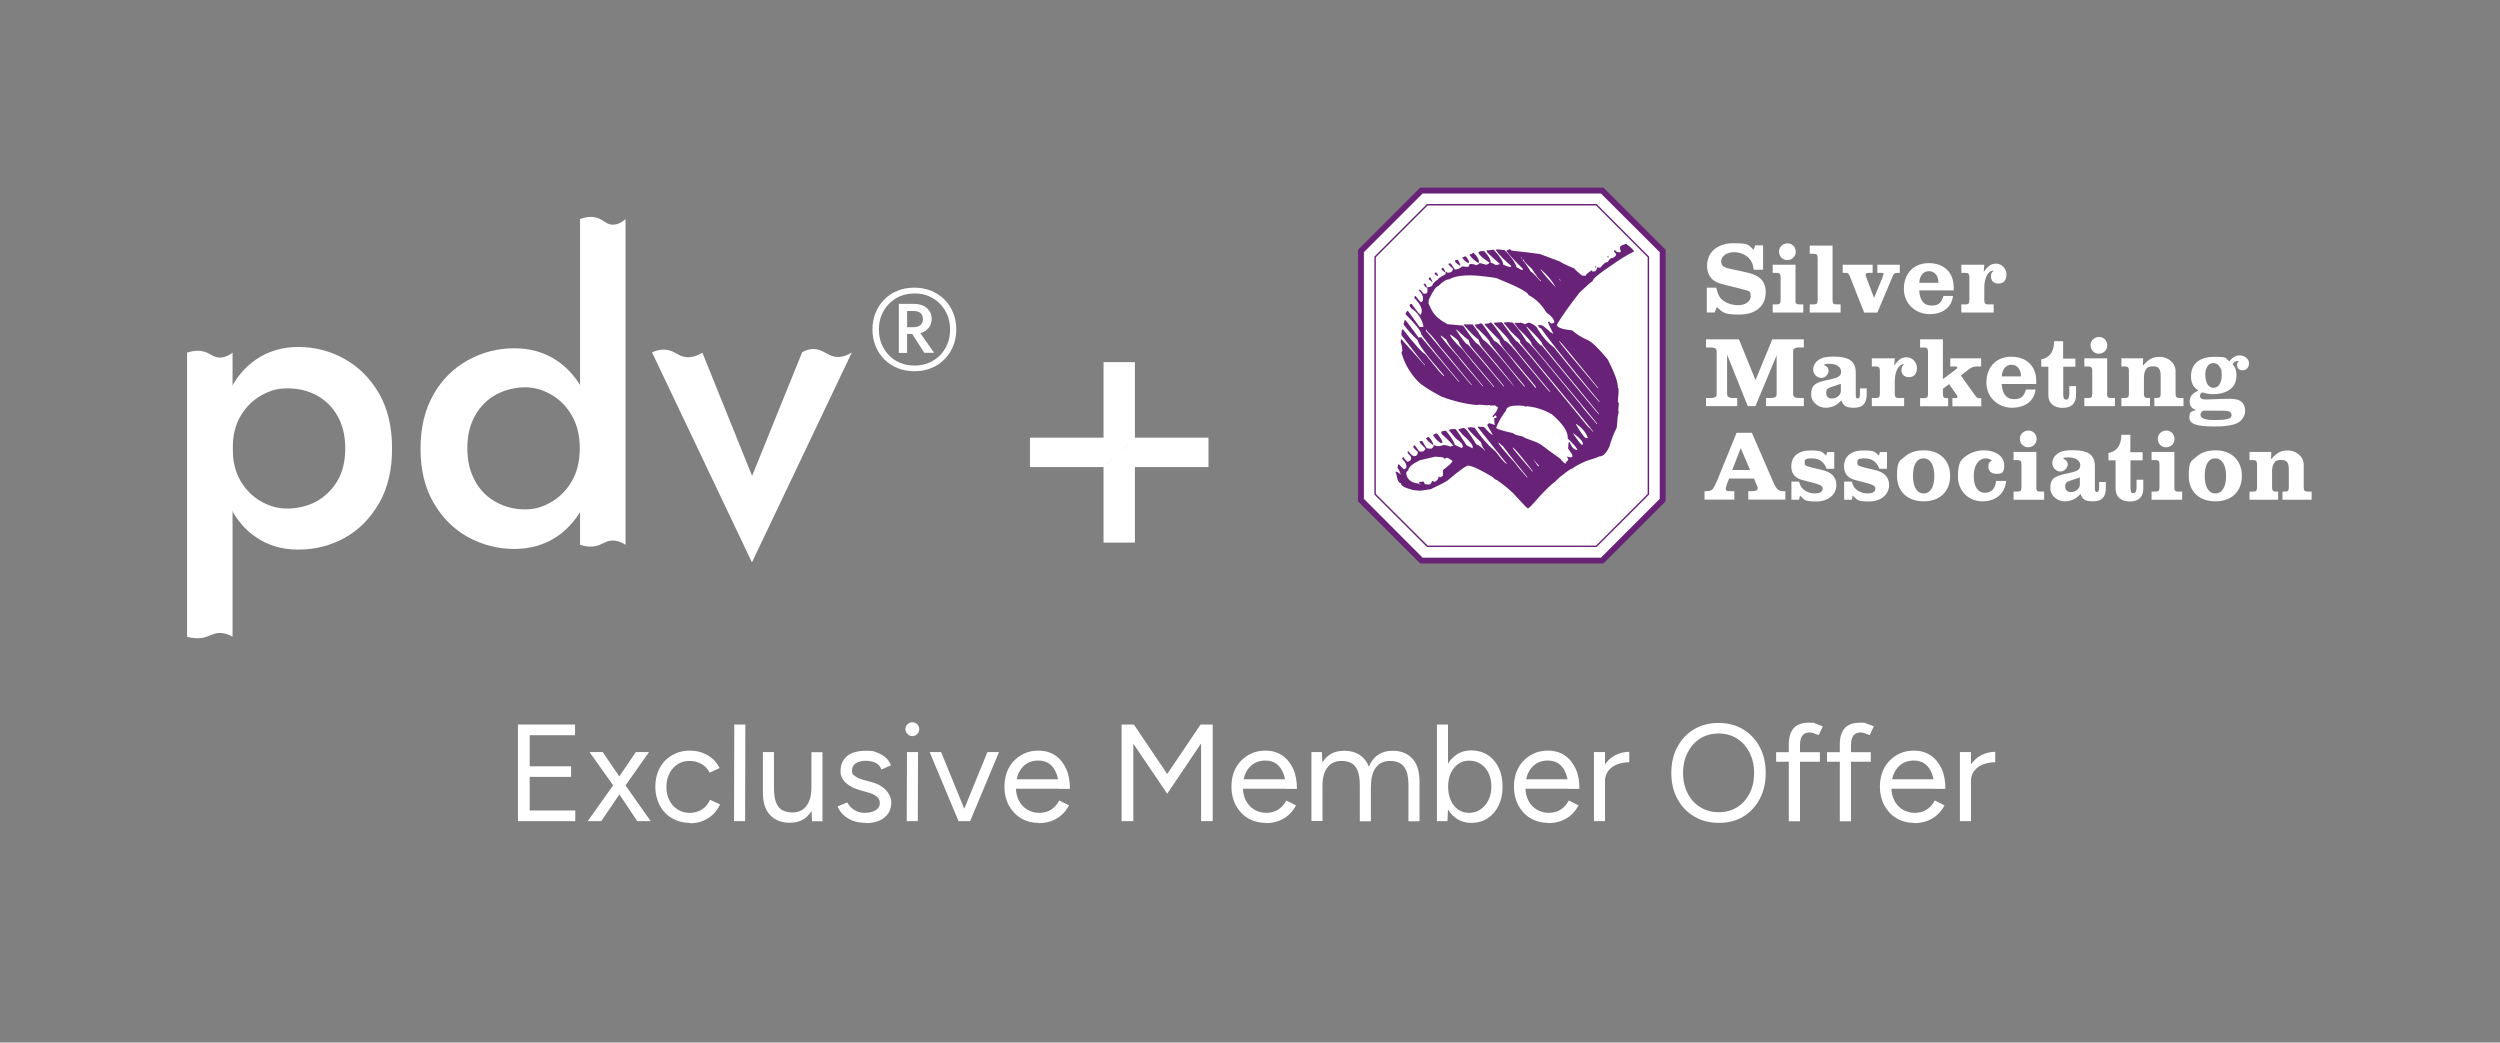 <?xml version="1.0" encoding="UTF-8"?>
<svg id="pdv_and_angel_collab" xmlns="http://www.w3.org/2000/svg" version="1.1" viewBox="0 0 1896.4 790.8">
  <rect x="0" y="0" width="1896.4" height="790.8" fill="#808080" stroke="none"/>
  <!-- Generator: Adobe Illustrator 29.4.0, SVG Export Plug-In . SVG Version: 2.1.0 Build 60)  -->
  <defs>
    <style>
      .st0, .st1 {
        fill: #fff;
      }

      .st2 {
        fill: #682378;
      }

      .st1 {
        stroke: #682378;
        stroke-miterlimit: 10;
        stroke-width: 1.1px;
      }
    </style>
  </defs>
  <path class="st0" d="M141.9,483v-215.5c5.9-2,10.2-1.6,13.1-.7,4.8,1.4,6.5,4,10.9,4.4,4.3.4,8-1.8,10.5-3.7,0,4.6,0,9.3,0,13.9,0,67.2,0,134.4,0,201.6-2.7-1.6-6.5-3.1-10.9-2.8-4.6.4-6.6,2.6-11.7,3.6-2.8.5-6.8.7-11.9-.8Z"/>
  <path class="st0" d="M287.6,381.6c-6.6,11.5-15.2,20.3-26,26.3-10.8,6-22.5,9-35.2,9s-23-3.1-32.2-9.4c-9.2-6.2-16.3-15.1-21.4-26.6-5.1-11.5-7.6-25.1-7.6-40.7s2.5-29.5,7.6-40.9c5.1-11.4,12.2-20.3,21.4-26.6,9.2-6.3,19.9-9.5,32.2-9.5s24.4,3.1,35.2,9.2c10.8,6.1,19.4,14.8,26,26.2,6.5,11.3,9.8,25.2,9.8,41.7s-3.3,29.9-9.8,41.4ZM255.9,315.3c-4-6.9-9.3-12-15.9-15.5-6.6-3.5-13.8-5.2-21.9-5.2s-13.3,1.7-19.7,5.2c-6.3,3.5-11.6,8.6-15.7,15.4-4.1,6.8-6.2,15.1-6.2,25s2.1,18.3,6.2,25c4.1,6.8,9.4,11.9,15.7,15.4,6.3,3.5,12.9,5.2,19.7,5.2s15.3-1.8,21.9-5.4c6.5-3.6,11.8-8.8,15.9-15.5,4-6.8,6-15,6-24.7s-2-18-6-24.9Z"/>
  <path class="st0" d="M440,413.3v-247.1c5.9-2.3,10.2-1.8,13.1-.9,4.8,1.6,6.5,4.6,10.9,5.1,4.3.4,8-2,10.5-4.2,0,5.3,0,10.7,0,16,0,77,0,154.1,0,231.1-2.7-1.8-6.5-3.6-10.9-3.2-4.6.4-6.6,3-11.7,4.1-2.8.6-6.8.8-11.9-1Z"/>
  <path class="st0" d="M328.8,299.2c6.5-11.3,15.3-20,26.2-26,10.9-6,22.6-9,35-9s23,3.1,32.2,9.2c9.2,6.1,16.5,14.8,21.9,26.2,5.4,11.3,8.1,24.9,8.1,40.7s-2.7,29.2-8.1,40.6c-5.4,11.4-12.7,20.2-21.9,26.3-9.2,6.1-19.9,9.2-32.2,9.2s-24.1-3-35-9c-10.9-6-19.6-14.7-26.2-26.2-6.6-11.4-9.8-25-9.8-40.9s3.3-29.7,9.8-41ZM360.5,365.2c4,7,9.4,12.3,16,15.8,6.7,3.6,13.9,5.4,21.7,5.4s13.3-1.8,19.7-5.4c6.3-3.6,11.6-8.8,15.7-15.7,4.1-6.9,6.2-15.3,6.2-25.2s-2.1-18.3-6.2-25.2c-4.1-6.9-9.3-12.1-15.7-15.7-6.3-3.6-12.9-5.4-19.7-5.4s-15.1,1.8-21.7,5.4c-6.7,3.6-12,8.9-16,15.8-4,7-6,15.3-6,25s2,18.1,6,25Z"/>
  <path class="st0" d="M532.8,267.5c12.6,31.2,25.1,62.3,37.7,93.5,12.7-31.3,25.3-62.5,38-93.8,1.8-1,4.9-2.5,8.7-2.4,7.4,0,10.6,5.6,17.8,6,2.4.1,6.3-.3,11.2-3.5-25.3,53.1-50.6,106.2-75.8,159.3l-75.8-159.3c2.7-1.2,6.6-2.6,11.2-1.9,6.1.8,8.2,4.5,13.9,5.4,3,.5,7.4.2,13.3-3.3Z"/>
  <path class="st0" d="M664.2,237.2c1.6-3.9,3.9-7.3,6.7-10.1,2.9-2.9,6.2-5.1,10.1-6.6,3.9-1.6,8.1-2.3,12.6-2.3s8.7.8,12.6,2.3c3.9,1.6,7.2,3.8,10.1,6.6,2.9,2.9,5.1,6.2,6.7,10.1,1.6,3.9,2.4,8.1,2.4,12.7s-.8,8.8-2.4,12.7c-1.6,3.9-3.9,7.3-6.7,10.1-2.9,2.9-6.2,5.1-10.1,6.6-3.9,1.6-8.1,2.3-12.6,2.3s-8.7-.8-12.6-2.3c-3.9-1.6-7.3-3.8-10.1-6.6-2.9-2.9-5.1-6.2-6.7-10.1-1.6-3.9-2.4-8.1-2.4-12.7s.8-8.8,2.4-12.7ZM668.7,260.9c1.4,3.3,3.3,6.2,5.7,8.7,2.4,2.5,5.3,4.4,8.6,5.7,3.3,1.4,6.8,2,10.7,2s7.4-.7,10.7-2c3.3-1.4,6.1-3.3,8.6-5.7,2.4-2.5,4.3-5.4,5.7-8.7,1.4-3.3,2-7,2-10.9s-.7-7.6-2-10.9c-1.4-3.3-3.3-6.2-5.7-8.7-2.4-2.5-5.3-4.4-8.6-5.8-3.3-1.4-6.8-2-10.7-2s-7.4.7-10.7,2c-3.3,1.4-6.1,3.3-8.6,5.8-2.4,2.5-4.4,5.4-5.7,8.7-1.4,3.3-2,7-2,10.9s.7,7.6,2,10.9ZM688.1,230.5v37.2h-6.3v-37.2h6.3ZM685.5,230.5h7.8c4,0,7.2,1,9.7,3.1,2.4,2.1,3.7,4.8,3.7,8.2s-1.2,6.3-3.7,8.4c-2.4,2.1-5.7,3.1-9.7,3.1h-7.8v-5.1h7.5c2.2,0,3.9-.5,5.2-1.6,1.3-1.1,1.9-2.6,1.9-4.6s-.7-3.5-1.9-4.6c-1.3-1-3-1.5-5.2-1.5h-7.5v-5.4ZM696.5,250.4l12.1,17.2h-7.5l-11-17.2h6.4Z"/>
  <polyline class="st0" points="860.8 332 916.7 332 916.7 354.3 837.1 354.3"/>
  <polyline class="st0" points="837.1 354.3 781.3 354.3 781.3 332 860.8 332"/>
  <polyline class="st0" points="860.9 332 860.9 411.6 837.1 411.6 837.1 354.3"/>
  <polyline class="st0" points="837.1 354.3 837.1 274.7 860.9 274.7 860.9 332"/>
  <g>
    <path class="st0" d="M392.9,622.9v-73.3h8.9v73.3h-8.9ZM400.7,557.7v-8.1h35.5v8.1h-35.5ZM400.7,589.3v-8h32.5v8h-32.5ZM400.7,622.9v-8.1h35.7v8.1h-35.7Z"/>
    <path class="st0" d="M445.8,622.9l21.4-30.1,15.1-22.3h10l-19.9,28.3-16.3,24.1h-10.2ZM483.4,622.9l-16.1-24.1-20.1-28.3h10l15.2,22.3,21.2,30.1h-10.1Z"/>
    <path class="st0" d="M523.5,624.2c-5.2,0-9.7-1.2-13.7-3.5-4-2.3-7.1-5.6-9.3-9.7-2.2-4.1-3.4-8.9-3.4-14.2s1.1-10.1,3.3-14.2c2.2-4.1,5.3-7.3,9.3-9.7,4-2.3,8.5-3.5,13.6-3.5s9.5,1.2,13.5,3.5,7,5.6,9.1,9.7l-7.6,3.5c-1.4-2.8-3.4-5-6.1-6.5-2.7-1.6-5.7-2.4-9.1-2.4s-6.4.8-9.1,2.5c-2.6,1.7-4.7,4-6.2,7-1.5,3-2.3,6.4-2.3,10.2s.7,7.2,2.3,10.2c1.5,3,3.6,5.3,6.3,7,2.7,1.7,5.7,2.5,9.2,2.5s6.5-.9,9.2-2.6c2.7-1.7,4.7-4.2,6.1-7.3l7.6,3.5c-2.1,4.5-5.1,8-9.1,10.5-4,2.5-8.5,3.8-13.6,3.8Z"/>
    <path class="st0" d="M556.8,622.9l.2-73.3h8.4l-.2,73.3h-8.4Z"/>
    <path class="st0" d="M587.1,597.4c0,5.2.6,9.1,1.8,11.8s2.8,4.6,5,5.6c2.1,1,4.5,1.5,7.2,1.5,4.5,0,8.1-1.6,10.6-4.9,2.5-3.3,3.8-7.9,3.8-13.7h4.1c0,5.5-.8,10.3-2.4,14.2-1.6,4-3.9,7-7,9.1-3,2.1-6.7,3.1-11.1,3.1-6.4,0-11.4-2-15-5.9-3.7-3.9-5.5-9.8-5.4-17.8l8.4-3.1ZM578.7,600.5v-30h8.4v26.8l-8.4,3.1ZM616,622.9l-.5-9.6v-42.7h8.4v52.4h-7.9Z"/>
    <path class="st0" d="M656.8,624.2c-3.8,0-7.2-.6-10.1-1.7-2.9-1.2-5.3-2.7-7.2-4.6-1.9-1.9-3.3-3.9-4.1-6.2l7.3-3c1.2,2.3,3,4.2,5.3,5.7,2.4,1.5,5,2.2,7.9,2.2s6-.6,8.2-1.9c2.2-1.3,3.3-3.1,3.3-5.4s-.8-3.9-2.5-5.2c-1.6-1.3-4-2.4-7.2-3.2l-5-1.4c-4.8-1.3-8.5-3.2-11.1-5.7-2.7-2.5-4-5.4-4-8.6,0-5,1.6-8.8,4.9-11.6,3.2-2.8,8.1-4.1,14.5-4.1s5.9.5,8.4,1.4c2.5.9,4.7,2.2,6.5,3.8,1.8,1.6,3.1,3.6,4,5.8l-7.3,3.2c-.9-2.4-2.4-4.1-4.5-5.1-2.1-1-4.6-1.5-7.6-1.5s-5.7.7-7.5,2c-1.8,1.3-2.7,3.2-2.7,5.7s.7,2.7,2.3,3.9c1.5,1.2,3.7,2.2,6.7,3l5.2,1.4c3.4.8,6.3,2.1,8.6,3.7,2.3,1.6,4,3.5,5.2,5.6,1.2,2.1,1.8,4.3,1.8,6.7s-.8,5.9-2.5,8.2c-1.7,2.3-3.9,4.1-6.8,5.3-2.9,1.2-6.1,1.8-9.8,1.8Z"/>
    <path class="st0" d="M692.1,558.4c-1.4,0-2.6-.5-3.7-1.6-1-1-1.6-2.3-1.6-3.7s.5-2.7,1.6-3.7c1-1,2.3-1.5,3.7-1.5s2.7.5,3.7,1.5c1,1,1.5,2.3,1.5,3.7s-.5,2.6-1.5,3.7c-1,1-2.3,1.6-3.7,1.6ZM687.8,622.9l.2-52.4h8.4l-.2,52.4h-8.4Z"/>
    <path class="st0" d="M727.1,622.9l-21.9-52.4h8.7l21.4,52.4h-8.2ZM727.6,622.9l21.4-52.4h8.8l-21.9,52.4h-8.3Z"/>
    <path class="st0" d="M788,624.2c-5.1,0-9.6-1.2-13.5-3.5s-6.9-5.6-9.2-9.7c-2.2-4.1-3.4-8.9-3.4-14.2s1.1-10.1,3.3-14.2c2.2-4.1,5.3-7.3,9.2-9.7,3.9-2.3,8.3-3.5,13.3-3.5s9.1,1.2,12.7,3.6,6.3,5.8,8.3,10.1c2,4.3,2.9,9.4,2.9,15.3h-8.4c0-4.5-.6-8.3-1.8-11.5-1.2-3.2-2.9-5.6-5.2-7.4-2.3-1.7-5.2-2.6-8.6-2.6s-6.4.8-9,2.5c-2.5,1.6-4.5,4-5.9,7-1.4,3-2.1,6.5-2.1,10.6s.8,7.4,2.3,10.3c1.5,2.9,3.6,5.2,6.3,6.8,2.7,1.6,5.7,2.5,9.1,2.5s6.8-.9,9.3-2.6c2.5-1.7,4.5-4,5.9-6.8l7.4,3.7c-1.4,2.7-3.2,5.1-5.4,7.1-2.2,2-4.8,3.6-7.7,4.7-2.9,1.1-6.3,1.7-10,1.7ZM767.7,598.3v-7.2h38.9v7.2h-38.9Z"/>
    <path class="st0" d="M850.8,622.9v-73.3h8.9v73.3h-8.9ZM885.4,602.1l-33.1-48.9,3.6-1.9,4.2-1.7,29.6,43.9-4.3,8.6ZM885.4,602.1l-4.3-8.6,29.6-43.9,4.2,1.7,3.5,1.8-33,49ZM911.1,622.9v-73.3h8.8v73.3h-8.8Z"/>
    <path class="st0" d="M960.2,624.2c-5.1,0-9.6-1.2-13.5-3.5s-6.9-5.6-9.2-9.7c-2.2-4.1-3.4-8.9-3.4-14.2s1.1-10.1,3.3-14.2c2.2-4.1,5.3-7.3,9.2-9.7,3.9-2.3,8.3-3.5,13.3-3.5s9.1,1.2,12.7,3.6,6.3,5.8,8.3,10.1c2,4.3,2.9,9.4,2.9,15.3h-8.4c0-4.5-.6-8.3-1.8-11.5-1.2-3.2-2.9-5.6-5.2-7.4-2.3-1.7-5.2-2.6-8.6-2.6s-6.4.8-9,2.5c-2.5,1.6-4.5,4-5.9,7-1.4,3-2.1,6.5-2.1,10.6s.8,7.4,2.3,10.3c1.5,2.9,3.6,5.2,6.3,6.8,2.7,1.6,5.7,2.5,9.1,2.5s6.8-.9,9.3-2.6c2.5-1.7,4.5-4,5.9-6.8l7.4,3.7c-1.4,2.7-3.2,5.1-5.4,7.1-2.2,2-4.8,3.6-7.7,4.7-2.9,1.1-6.3,1.7-10,1.7ZM939.9,598.3v-7.2h38.9v7.2h-38.9Z"/>
    <path class="st0" d="M994.8,622.9v-52.4h7.9l.5,9.6v42.7h-8.4ZM1031.5,596.1c0-5.2-.6-9.1-1.8-11.8-1.2-2.7-2.8-4.6-4.9-5.6-2.1-1-4.5-1.5-7.1-1.5-4.6,0-8.2,1.6-10.7,4.9-2.6,3.2-3.8,7.8-3.8,13.8h-4.1c0-5.5.8-10.3,2.4-14.2,1.6-4,3.9-7,7-9.1,3-2.1,6.7-3.1,11.1-3.1,6.4,0,11.4,2,15,5.9,3.7,3.9,5.5,9.8,5.4,17.8l-8.4,3.1ZM1031.5,622.9v-26.8l8.4-3.1v30h-8.4ZM1068.4,596.1c0-5.2-.6-9.1-1.8-11.8-1.2-2.7-2.9-4.6-5-5.6-2.1-1-4.5-1.5-7.1-1.5-4.6,0-8.2,1.6-10.7,4.9-2.5,3.2-3.8,7.8-3.8,13.8h-4.1c0-5.5.8-10.3,2.4-14.2s3.9-7,7-9.1c3.1-2.1,6.8-3.1,11.1-3.1,6.3,0,11.3,2,14.9,5.9,3.7,3.9,5.5,9.8,5.5,17.8l-8.4,3.1ZM1068.4,622.9v-26.8l8.4-3.1v30h-8.4Z"/>
    <path class="st0" d="M1090,622.9v-73.3h8.4v63.6l-.4,9.7h-8ZM1116.1,624.2c-4.4,0-8.3-1.2-11.6-3.5-3.3-2.3-5.9-5.5-7.7-9.7-1.8-4.2-2.7-8.9-2.7-14.3s.9-10.2,2.7-14.4c1.8-4.1,4.4-7.3,7.7-9.6,3.3-2.3,7.2-3.5,11.6-3.5s8.8,1.2,12.4,3.5c3.6,2.3,6.3,5.5,8.3,9.6,2,4.1,3,8.9,3,14.4s-1,10.1-3,14.3c-2,4.2-4.8,7.4-8.3,9.7-3.6,2.3-7.7,3.5-12.4,3.5ZM1114.2,616.6c3.3,0,6.2-.8,8.7-2.5,2.5-1.7,4.6-4,6.1-7,1.5-3,2.3-6.4,2.3-10.3s-.7-7.3-2.1-10.3c-1.4-3-3.4-5.3-6-7-2.6-1.7-5.5-2.5-8.8-2.5s-5.8.8-8.2,2.5c-2.4,1.7-4.3,4-5.7,7-1.4,3-2,6.4-2,10.3s.7,7.3,2,10.3c1.4,3,3.2,5.3,5.6,7,2.4,1.7,5.1,2.5,8.2,2.5Z"/>
    <path class="st0" d="M1174.5,624.2c-5.1,0-9.6-1.2-13.5-3.5s-6.9-5.6-9.2-9.7c-2.2-4.1-3.4-8.9-3.4-14.2s1.1-10.1,3.3-14.2c2.2-4.1,5.3-7.3,9.2-9.7,3.9-2.3,8.3-3.5,13.3-3.5s9.1,1.2,12.7,3.6,6.3,5.8,8.3,10.1c2,4.3,2.9,9.4,2.9,15.3h-8.4c0-4.5-.6-8.3-1.8-11.5-1.2-3.2-2.9-5.6-5.2-7.4-2.3-1.7-5.2-2.6-8.6-2.6s-6.4.8-9,2.5c-2.5,1.6-4.5,4-5.9,7-1.4,3-2.1,6.5-2.1,10.6s.8,7.4,2.3,10.3c1.5,2.9,3.6,5.2,6.3,6.8,2.7,1.6,5.7,2.5,9.1,2.5s6.8-.9,9.3-2.6c2.5-1.7,4.5-4,5.9-6.8l7.4,3.7c-1.4,2.7-3.2,5.1-5.4,7.1-2.2,2-4.8,3.6-7.7,4.7-2.9,1.1-6.3,1.7-10,1.7ZM1154.2,598.3v-7.2h38.9v7.2h-38.9Z"/>
    <path class="st0" d="M1209.1,622.9v-52.4h8.4v52.4h-8.4ZM1213.7,594.6c0-5.7,1.1-10.2,3.2-13.8,2.2-3.5,4.9-6.1,8.3-7.9,3.4-1.7,7-2.6,10.7-2.6v7.9c-3.1,0-6,.5-8.9,1.5-2.8,1-5.2,2.7-7,5-1.8,2.3-2.7,5.4-2.7,9.4l-3.8.4Z"/>
    <path class="st0" d="M1304,624.2c-7.1,0-13.3-1.6-18.8-4.8-5.4-3.2-9.7-7.7-12.8-13.4-3.1-5.7-4.6-12.3-4.6-19.7s1.5-14.1,4.6-19.7c3-5.7,7.2-10.1,12.6-13.4,5.4-3.2,11.6-4.8,18.6-4.8s13.3,1.6,18.7,4.9c5.4,3.2,9.6,7.7,12.6,13.4,3,5.7,4.5,12.2,4.5,19.6s-1.5,14-4.5,19.7c-3,5.7-7.2,10.2-12.5,13.4-5.3,3.2-11.5,4.8-18.5,4.8ZM1304,616.1c5.2,0,9.8-1.3,13.8-3.8,4-2.5,7.1-6.1,9.4-10.5,2.3-4.5,3.4-9.6,3.4-15.5s-1.2-10.9-3.5-15.5c-2.3-4.5-5.5-8-9.5-10.6-4-2.5-8.7-3.8-14-3.8s-9.9,1.3-13.9,3.8c-4.1,2.6-7.2,6.1-9.5,10.6-2.3,4.5-3.5,9.7-3.5,15.5s1.2,11,3.5,15.5c2.3,4.5,5.5,8,9.6,10.5,4.1,2.6,8.8,3.8,14.1,3.8Z"/>
    <path class="st0" d="M1347.3,577.8v-7.2h33.2v7.2h-33.2ZM1356.9,622.9v-58.3c0-5.4,1.3-9.5,3.8-12.3,2.5-2.8,6.4-4.1,11.7-4.1s3,.2,4.7.7c1.7.5,3.6,1.2,5.6,2.1l-3.1,6.6c-1.6-.6-3-1.1-4.1-1.5-1.1-.3-2.1-.5-2.8-.5-2.4,0-4.3.8-5.5,2.4-1.2,1.6-1.8,4-1.8,7.3v57.7h-8.4Z"/>
    <path class="st0" d="M1385.9,577.8v-7.2h33.2v7.2h-33.2ZM1395.6,622.9v-58.3c0-5.4,1.3-9.5,3.8-12.3,2.5-2.8,6.4-4.1,11.7-4.1s3,.2,4.7.7c1.7.5,3.6,1.2,5.6,2.1l-3.1,6.6c-1.6-.6-3-1.1-4.1-1.5-1.1-.3-2.1-.5-2.8-.5-2.4,0-4.3.8-5.5,2.4-1.2,1.6-1.8,4-1.8,7.3v57.7h-8.4Z"/>
    <path class="st0" d="M1452.1,624.2c-5.1,0-9.6-1.2-13.5-3.5s-6.9-5.6-9.2-9.7c-2.2-4.1-3.4-8.9-3.4-14.2s1.1-10.1,3.3-14.2c2.2-4.1,5.3-7.3,9.2-9.7,3.9-2.3,8.3-3.5,13.3-3.5s9.1,1.2,12.7,3.6,6.3,5.8,8.3,10.1c2,4.3,2.9,9.4,2.9,15.3h-8.4c0-4.5-.6-8.3-1.8-11.5-1.2-3.2-2.9-5.6-5.2-7.4-2.3-1.7-5.2-2.6-8.6-2.6s-6.4.8-9,2.5c-2.5,1.6-4.5,4-5.9,7-1.4,3-2.1,6.5-2.1,10.6s.8,7.4,2.3,10.3c1.5,2.9,3.6,5.2,6.3,6.8,2.7,1.6,5.7,2.5,9.1,2.5s6.8-.9,9.3-2.6c2.5-1.7,4.5-4,5.9-6.8l7.4,3.7c-1.4,2.7-3.2,5.1-5.4,7.1-2.2,2-4.8,3.6-7.7,4.7-2.9,1.1-6.3,1.7-10,1.7ZM1431.8,598.3v-7.2h38.9v7.2h-38.9Z"/>
    <path class="st0" d="M1486.7,622.9v-52.4h8.4v52.4h-8.4ZM1491.3,594.6c0-5.7,1.1-10.2,3.2-13.8,2.2-3.5,4.9-6.1,8.3-7.9,3.4-1.7,7-2.6,10.7-2.6v7.9c-3.1,0-6,.5-8.9,1.5-2.8,1-5.2,2.7-7,5-1.8,2.3-2.7,5.4-2.7,9.4l-3.8.4Z"/>
  </g>
  <g>
    <g>
      <polygon class="st2" points="1077.3 427.4 1030.1 380.3 1030.1 189.5 1077.3 142.3 1216.3 142.3 1263.5 189.5 1263.5 380.3 1216.3 427.4 1077.3 427.4"/>
      <polygon class="st0" points="1079.1 423 1034.6 378.4 1034.6 191.3 1079.1 146.8 1214.4 146.8 1259 191.3 1259 378.4 1214.4 423 1079.1 423"/>
      <polygon class="st1" points="1043.1 194.9 1043.1 374.9 1082.7 414.4 1210.9 414.4 1250.4 374.9 1250.4 194.9 1210.9 155.3 1082.7 155.3 1043.1 194.9"/>
      <path class="st0" d="M1235.4,188.1c1.7,1,3.5,2.6,5.3,4.8v.5c-5.7,2.9-11.1,6.2-16.3,10-9.9,6.5-14.9,10.6-15,12.5-.5,0-3.8,2.8-9.9,8.6-8.3,10.7-14,18.8-17.1,24.2v.5c.4,2,4.3,3.3,11.5,4,3.2,2.9,7.1,5.4,11.7,7.3,3.3,1.4,8.4,6.4,15.3,14.8,5.4,10.6,7.9,17.7,7.6,21.3.6,0,.8,2,.4,5.8l-.4,4.7.8,1.5-.4,4.3c0,1,0,1.8.3,2.4l-.7,2.8-.8,9c-1.9,3.4-3.8,8.2-5.6,14.3-2.4,5.2-5,7.7-7.9,7.4,0,.4-3.2,1.5-9.4,3.4-5.5,2.4-9,4.3-10.6,5.7-.9,0-3.8,1.9-8.7,5.9-.3,0-1.9,1.4-4.7,4.3-2,1.3-5.9,4.9-11.5,10.9-5.3,6.2-8.3,9.3-9,9.2-.5,0-4.3-3.9-11.3-11.6-3-2.9-7-6.2-12-9.7-1.6-.6-2.7-1.4-3.1-2.2-9.2-5.6-15.5-8.6-18.8-8.9-1.5-.1-6.8,3.7-15.9,11.4-1.6,1.1-5.8,3.3-12.6,6.5-5.1.8-8,1.2-8.7,1.1l-4.3-.4c-6.5-1.6-9.7-3.3-9.6-5.2-1.7-.2-2.9-2.7-3.6-7.5-.3,0-.5-.2-.4-.5v-.9c1.2.1,2.4.9,3.7,2.3v-.5c-1-2.9-1.9-4.4-2.4-4.5l.7-2.8h.5s3.5,3.7,3.5,3.7h.5c.5,0,1-.3,1.6-1.2.2-2.4-.8-4.6-3.2-6.5v-.5c.2-.6.5-.9,1.1-.9,0,.5,1,1.7,3,3.6,1.7-.7,2.5-1.3,2.5-1.7l.2-1.9c0-.2-.8-1.3-2.6-3.1v-1.4c.1,0,.6,0,.6,0,1.8,2.4,3.1,3.6,4,3.7,1.9.2,2.9-.8,3.2-3.1-2.4-2.1-3.5-3.3-3.5-3.7v-.5c.2-.6.5-.9,1.1-.9l3.4,4.6,2.4.2c.5,0,1.2-.5,2.1-1.7v-.9c-2.8-2.7-4.3-4.3-4.3-4.7v-.5s2-.3,2-.3c2.1,3.7,3.4,5.6,3.8,5.6l2.8.3c1.3-.4,2-1.3,2.2-2.7l2.3.7h1.4c.6.2,1.9-.2,3.9-.9,3.1.5,4.7.9,4.7,1.4,1.1-.5,1.9-.8,2.5-.7,0-.6-2.9-3.6-8.7-8.9l-.4-1v-.5c0-.6,1.2-.9,3.5-1.1,3.9,4.7,6.2,8.2,6.7,10.7,3.2,1.6,5,2.4,5.5,2.4l.6-.9c.2-1.7-1.6-3.8-5.2-6.2l-5.2-6.2c0-.8,1.7-1.1,4.9-1,1.4,1.6,4.2,5.7,8.4,12.3l4.6,2.3v-.9c.3-1.7-2.5-5-8.1-9.9,0-.2-.8-1.3-2.6-3.1v-.5c2.1-.8,3.4-1.1,4-1.1,1.3.1,4.5,4.2,9.4,12.4,1.6.5,3.9,2.1,6.7,4.9v-.5c-1.1-.7-2.2-2.7-3.2-6-5.8-5.5-9.1-9-10-10.5v-.5s2.5-.3,2.5-.3l2.8.3c4.5,6.9,9.8,13,16,18.2,3.8,5.1,6.6,8.3,8.2,9.4v-.5s-21.8-27.4-21.8-27.4v-.5s4.8.4,4.8.4c3.3,3.8,5.5,5.8,6.6,5.9l-4.1-7.1v-.5c0-.5.6-.9,1.6-1.3,2.3.9,3.7,1.3,4.2,1.3-.5-1.2-.7-2.5-.6-3.9v-1.4c.1,0,1.6.1,1.6.1v-.9c.1-.6-.1-1-.8-1-.6,0-1,.4-1.1,1.3h-.9c0,0,0-1,0-1,2.5-2.6,3.8-4.7,3.9-6.3v-.5c-.5,0-1.3-.4-2.2-1.2l-3.4.2c-.3,0-.5-.2-.4-.5l-2.4.3-3.8-.4c-1.8-.2-2.9-.1-3.4.2-8.8-.8-17.8-2.9-27.1-6.4-9.4-5-15.4-8.9-18-11.7-5.7-6-9.7-12.8-12-20.3-.3-.6-.4-1.2-.3-1.9l.6-.9c-.3-3.5-.8-5.6-1.3-6.3l.2-2.4h.5s17.7,19.9,17.7,19.9v-.5c-1.1-.9-7.1-8.5-17.9-22.7l.3-3.3c.1-.6.5-.9,1-.9,8.7,11.3,14.4,17.5,16.9,18.8,8.6,11,13.4,16.6,14.2,16.6v-.5c-13.5-15.5-20.1-24.4-19.9-26.7-4.2-3.8-7.8-7.8-10.8-12l.8-3.3h.5c.3,0,3.7,4.5,10.2,13.4l1-.4h.9c0,0,28.4,33.8,28.4,33.8h.5c-19.5-23.4-29.2-35.6-29.1-36.6,0-1.8-3.8-6.7-11.6-14.5v-.9c.7-1.2,1.2-1.8,1.7-1.8l8.9,12.3h.5s2.4-.2,2.4-.2v-.5c-1.3-5.7-4.3-10.1-8.8-13.3-.5,0-1-.7-1.7-2.1v-.5c.2-.6.5-.9,1.1-.9h.5c3.9,5.5,6.2,8.3,6.9,8.3l.7-2.3c.3-3-1.6-6.5-5.7-10.6v-.5c.2-.6.5-.9,1.1-.9,2.2,3.1,3.6,4.6,4.3,4.7l1.1-1.3.2-1.9c.1-1.3-1-3.4-3.3-6l1-.4c.2,0,1.1,1.1,2.6,3.1h1.4c.5.2,1-.3,1.6-1.2v-1.4c.1,0-.1-2.4-.1-2.4,1.7.2,3.1-.3,4-1.5.1-1.1,1.5-2.6,4.2-4.4,0-.6,1.9-1.9,5.6-3.8l.2-1.9h.5c.3,0,.5.2.4.6,2.8.3,4.4-.7,4.6-2.9-2.4-2-3.5-3.2-3.5-3.7l1-.4h.5c.3,0,1.4,1.6,3.4,4.7,2.2-.1,4-.9,5.5-2.4l4.7.4,1.2-2.3,2.4.2c.7,0,1.3.3,1.9.7,1.9-.2,2.9-.8,3-1.6,2.8.7,4.5,1.1,5.1,1.4,1.5-.5,2.3-1.1,2.5-1.7-4.8-3-7.6-5.5-8.4-7.5.4-.9,1.4-1.3,3-1.2h1.4c3.5,3.8,5.1,6.7,4.9,8.7,1.8.6,3,1.2,3.7,1.8h1.4c.8-.4,1.5-.7,2-.6-5.2-4.6-8.5-7.6-9.7-9l-.4-1v-.5c.8,0,2.6,0,5.3-.5,4.9,5.4,7.3,9.1,7.1,11.2,2,1.1,3.8,1.8,5.6,2l.6-.9c-4.7-3.8-8.7-7.8-11.8-12.1l1-.4,5.7.5c4.8,4.7,7.9,9.1,9.3,13.3.8,0,1.9.7,3.2,1.7h1.4c0,.1,0-.8,0-.8-5.5-5.3-9.5-9.7-12.2-13.1h-.5c0-.5.9-1.1,2.5-1.7h.5s1.3,1.1,1.3,1.1h.5c5.6.6,12.5,1.4,20.8,2.5l15.2,5.7c1.5,1.1,5.1,2.9,11,5.3,0,.4,1.9,2.2,5.7,5.3l2.8.3c0-.9,1.7-2.3,4.7-4.3,0,.6.3,1,.9,1h.9c1.3-.3,2.1-1.4,2.2-3.1l2.4.2c2.4-3,4.3-4.4,5.7-4.3,1.2-2.1,2.3-3.1,3.2-3.1s2-.6,3.1-2.1v-.9c0,0-1.6-2.1-1.6-2.1.1-.6.5-.9,1-.9.2,1,1.1,1.5,2.7,1.7h.5c.6.1,1-.2,1-.8-.5-1.3-.7-2.3-.7-2.9.1-1.1,1.9-2,5.5-2.8ZM1081.9,217.7c.5,0,1,.9,1.7,2.5v.5s-.5,0-.5,0c-.4,0-1.1-.9-2.1-2.6l1-.4ZM1067.9,361.8c.7,4.5,3.8,7.1,9.3,7.6,0,.3.3.5.9.6h.5s0-.4,0-.4h-.9c0,0,.1-1.5.1-1.5.9,0,2.1,0,3.4-.2.4,1.3.8,2,1.2,2l2.8.3c1.3-.4,2-1.3,2.2-2.7h.9c0,0,.9.7.9.7,2-.7,3.1-2,3.2-4h.5c.3,0,.5.2.4.6,1.5-.5,2.3-1.1,2.5-1.7v-.5s-.1-3.4-.1-3.4c4.8-3.5,7.2-5.9,7.3-7l-3.6-2.3h-.9c0,0-1.5.7-1.5.7l-1.3-1.1-5.7-.5-11.7,2.7c-5.7,2.7-8.6,5.2-8.9,7.8-.6,0-1.1.7-1.6,2.2ZM1085.2,213.2h1.4c0,.7.3,1.5,1.2,2.6v.5s-.5,0-.5,0c-.9-1-1.7-1.6-2.2-1.6v-1.4ZM1085.1,229.5l-.3,3.3c2.6,6.1,5.4,10.1,8.5,11.8,0,.4,1.9,1.7,5.9,3.9l11.9,1.1c6.2,9.2,9.9,13.8,11.1,14,.6,0,9.7,10.8,27.6,32.2,0-.6-7.9-10.5-24-29.5-1.2-1.4-2.3-3.6-3.2-6.5-1.1-.1-4.8-3.6-11-10.6v-.5s1,0,1,0h5.7c2,2.5,4.7,6.4,8,11.8,2.3.5,11.7,11.1,28.1,31.8,2,2.4,3.2,3.6,3.5,3.7v-.5c-17.7-21.3-26.6-32.3-26.5-33.1.1-1.2-3.4-5-10.4-11.5l-1.2-2c2.2-.2,3.6-.5,4.4-1h.9c.4.1,3.6,4.6,9.7,13.4,2,.2,7.5,6.1,16.5,17.8l14.6,17.6h.5s0-.4,0-.4c0-.3-6.3-7.9-18.9-22.8-6.1-6.7-9-11-8.8-12.8-7.1-7-10.8-11.1-11.3-12.1v-.5c1.9.2,3.5-.2,4.9-1,1.5,1.4,4.9,6,10.2,13.9,1.8.2,7.2,5.9,16.1,17.3,12,14.5,18.1,21.8,18.5,21.8v-.5c-20.9-25-31.3-37.9-31.2-38.8,0-.6-3.7-4.8-11.3-12.5v-.9c.4,0,2.3-.1,5.9-.4,6.8,9.6,10.5,14.4,11.1,14.4.8,0,7.8,8.2,21.1,24.5l33.5,40.9c.5,0,1.5,1.1,3.1,3.2h.5c0-.3-17.7-21.9-53.2-64.7-1.7-2-2.6-3.2-2.5-3.6h.5c0-.6-2.3-3-7-7.3l-5.6-6.7v-.5s3.4-.2,3.4-.2l3.3.3c2.7,2.8,6.2,7.6,10.6,14.4,1.2.1,6.8,6.4,16.9,18.8l24.5,29.6c.1.5,3.8,5,11.2,13.5v.5s.9,0,.9,0c0-.4-16.6-20.4-49.8-60.2.2-1.7-3.1-5.6-9.9-11.9l-3-4.1v-.5s2.4.2,2.4.2c.7,0,1.4,0,1.9-.3,2.2.5,3.3.9,3.2,1.3l3-1.2h.9c3.6,1.5,5.7,3.2,6.2,5,4,6.2,8,10.7,12.1,13.6,11.8,14.7,23.2,28.5,34.4,41.5h.5c-22.9-27.6-37.8-46.2-44.5-55.8-.9,0-1.7-.8-2.2-2.1v-.5s2.4.2,2.4.2c.9,0,3.3,1.9,7.1,5.5.5,0,1.1.4,1.8,1.1v-.5c-2.6-5.4-4-8.3-3.9-8.5l1-.4c0,.5.5,1,1.8,1.6l2-.8c.2-2.1-1.8-4.7-6-7.7-3.6-6-8.1-10.4-13.6-13.2.2-1.9-7.9-6.2-24.2-12.8-3-.6-6.3-1.1-9.9-1.4l-2.8-.3c-10.7-1-18.5-.1-23.2,2.6-2.1,0-4.8,1.6-8.1,5-1.8.4-4.2,3.7-7.1,9.9ZM1083,252.7v.9c0,0,34.3,41,34.3,41h.5c-14.9-18.2-22.6-27.6-23.2-28-4.5-6.2-7.8-10.2-9.9-11.9-.9-.9-1.3-1.6-1.2-2h-.5ZM1089.9,209.4h.9c.7.2,1.1,1,1.2,2.6h-.5c-.7-.8-1.3-1.1-1.8-1.2v-1.4ZM1096,205.6l1.6,3v.5s-.5,0-.5,0c-.9-1-1.7-1.6-2.2-1.6v-.9c.2-.6.6-.9,1.1-.9ZM1084.4,334.2h.9c2.3,2.8,3.4,4.8,3.3,6.1-2.7-1.7-4.6-3.5-5.7-5.3l1.5-.8ZM1094,257.1c0,.9,4.4,6.2,13.3,16.1.2.7,6.3,8.1,18.5,22.3h.5s-23.2-28-23.2-28c-1.9-2.2-3.6-4.7-5-7.6-.5-.1-1.7-1-3.6-2.7h-.5ZM1090.4,331.4h.9c2.9,3.3,4.3,5.7,4.1,7.2h-1.4c-2.2-1.5-4.1-3.4-5.7-5.9l2-1.2ZM1107.1,199.5c1.4,2.3,2,3.8,2,4.5h-.5c-2.4-1.5-3.6-2.6-3.5-3.2v-.9c.8,0,1.4,0,2-.3ZM1101.3,256.3v.5c1.1,2.5,4.2,6.1,9.5,10.9,3.6,4.8,11.5,14.3,23.6,28.5h.5c0-.2-5.3-6.6-15.9-19.1-7.5-8.7-11.2-13.6-11-14.9-.4-1.3-2.6-3.3-6.6-5.9ZM1112.6,197.1h.5c.4,0,1.2,1.3,2.5,3.6v1.4c-1.6-.1-3.2-1.4-5-3.8v-.5c.5,0,1.2-.2,2-.8ZM1105.9,252.5v.5c4.5,7.1,7.3,10.7,8.5,10.8.6,0,9.7,10.8,27.6,32.2v-.5c0-.3-2.6-3.6-8.1-9.9,0-.2-5.6-7-16.8-20.2-.6-.8-1.2-2.5-1.9-5-.6,0-3.7-2.7-9.3-8ZM1118.6,194.4h.5c2.9,2.7,4.3,5.2,4.1,7.6h-.5c-2.7-1.5-4.9-3.5-6.6-5.9v-.5c.6,0,1.4-.3,2.5-1.2ZM1136.2,327.1c.2.9,4.6,2.3,13,4.1,0,.7,2.4,1.6,7.4,2.6,0,.5,2.9,1.7,8.7,3.7,2.8.9,6.1,3,9.9,6.2l9.9,7.1c0,.5,1.1,1.7,3.5,3.7,0-.6.8-1.7,2.2-3.1v-.5s-.8-1.5-.8-1.5v-.5s2.4.7,2.4.7c.7-.3,1.1-.4,1.5-.3v-1.4c.2-.3-1-2-3.2-5.1l.4-4.7h.9c1.3,3.7,3.1,5.6,5.7,5.9,0-1.3-2.5-4.2-7.3-8.8.5-5-3.6-11.1-12.1-18.4-6-3.4-12.2-5.4-18.6-6-.3,0-.8,0-1.5.3l-.9-.6c-8.9-.8-13.4.3-13.7,3.5-3.8,5.1-6.2,9.5-7.5,13.2ZM1138.1,338.2v.5c-.1.8,4.3,6.1,13.3,16.1,0,.4,2.7,3.7,8.2,9.9h.5c-7.6-9.2-13.9-17.1-18.8-23.7-.3,0-1.3-.9-3.1-2.7ZM1155.1,197.8v.9c0,0,.4,0,.4,0v-.9c0,0-.4,0-.4,0ZM1156.4,199.3v.9c.6,0,2.7,3,6.3,8.7.8,0,3.1,2.4,7,6.9h.5s0-.4,0-.4c-.8,0-3.1-3-6.8-8.8-4.4-4-6.6-6.4-6.5-7.3h-.5ZM1148.7,342.1c0,.6,5,6.7,15,18.2h.5c-8.1-10.5-13.1-16.6-15-18.1h-.5ZM1159.2,250.3v.5c6,9.2,9.9,13.8,11.6,14,27.8,33.9,42.1,51.1,43,51.9h.5c-28.9-35-43.4-52.7-43.3-53.3.1-1.1-3.8-5.5-11.7-13.1ZM1170,206.8v.5c2.8,3.8,6.7,8.3,11.6,13.5-2.6-4.8-6.4-9.5-11.6-14ZM1164.2,350.7l3.8,5.6h.5s0-.9,0-.9c-.3,0-1.8-1.6-4.3-4.7ZM1184.1,214.4v.5s.9.6.9.6v-.5s-.9-.6-.9-.6ZM1184,261.2v.5c0,.5,9.6,12.2,29.2,35.3h.5c-19.3-23.8-29.2-35.7-29.6-35.7ZM1194.7,331.1v.5c3.7,5.5,5.8,8.2,6.4,8.3h.9c0,0,0-.4,0-.4.2-1.9-2.3-4.7-7.3-8.3ZM1196.8,324.1v.5c3.9,6.7,6.4,10.2,7.6,10.3h1.4c-1.3-4.1-4.3-7.8-9-10.8ZM1211.3,204.5c.6.1.9.5.9,1h-.9c0,0,0-1,0-1ZM1220.7,196.8c.6.1.9.5.9,1h-.9c0,0,0-1,0-1Z"/>
      <path class="st2" d="M1234.1,185.5c1.7,1,3.5,2.6,5.3,4.8v.5c-5.7,2.9-11.1,6.2-16.3,10-9.9,6.5-14.9,10.6-15,12.5-.5,0-3.8,2.8-9.9,8.6-8.3,10.7-14,18.8-17.1,24.2v.5c.4,2,4.3,3.3,11.5,4,3.2,2.9,7.1,5.4,11.7,7.3,3.3,1.4,8.4,6.4,15.3,14.8,5.4,10.6,7.9,17.7,7.6,21.3.6,0,.8,2,.4,5.8l-.4,4.7.8,1.5-.4,4.3c0,1,0,1.8.3,2.4l-.7,2.8-.8,9c-1.9,3.4-3.8,8.2-5.6,14.3-2.4,5.2-5,7.7-7.9,7.4,0,.4-3.2,1.5-9.4,3.4-5.5,2.4-9,4.3-10.6,5.7-.9,0-3.8,1.9-8.7,5.9-.3,0-1.9,1.4-4.7,4.3-2,1.3-5.9,4.9-11.5,10.9-5.3,6.2-8.3,9.3-9,9.2s-4.3-3.9-11.3-11.6c-3-2.9-7-6.2-12-9.7-1.6-.6-2.7-1.4-3.1-2.2-9.2-5.6-15.5-8.6-18.8-8.9-1.5-.1-6.8,3.7-15.9,11.4-1.6,1.1-5.8,3.3-12.6,6.5-5.1.8-8,1.2-8.7,1.1l-4.3-.4c-6.5-1.6-9.7-3.3-9.6-5.2-1.7-.2-2.9-2.7-3.6-7.5-.3,0-.5-.2-.4-.5v-.9c1.2.1,2.4.9,3.7,2.3v-.5c-1-2.9-1.9-4.4-2.4-4.5l.7-2.8h.5s3.5,3.7,3.5,3.7h.5c.5,0,1-.3,1.6-1.2.2-2.4-.8-4.6-3.2-6.5v-.5c.2-.6.5-.9,1.1-.9,0,.5,1,1.7,3,3.6,1.7-.7,2.5-1.3,2.5-1.7l.2-1.9c0-.2-.8-1.3-2.6-3.1v-1.4c.1,0,.6,0,.6,0,1.8,2.4,3.1,3.6,4,3.7,1.9.2,2.9-.8,3.2-3.1-2.4-2.1-3.5-3.3-3.5-3.7v-.5c.2-.6.5-.9,1.1-.9l3.4,4.6,2.4.2c.5,0,1.2-.5,2.1-1.7v-.9c-2.8-2.7-4.3-4.3-4.3-4.7v-.5s2-.3,2-.3c2.1,3.7,3.4,5.6,3.8,5.6l2.8.3c1.3-.4,2-1.3,2.2-2.7l2.3.7h1.4c.6.2,1.9-.2,3.9-.9,3.1.5,4.7.9,4.7,1.4,1.1-.5,1.9-.8,2.5-.7,0-.6-2.9-3.6-8.7-8.9l-.4-1v-.5c0-.6,1.2-.9,3.5-1.1,3.9,4.7,6.2,8.2,6.7,10.7,3.2,1.6,5,2.4,5.5,2.4l.6-.9c.2-1.7-1.6-3.8-5.2-6.2l-5.2-6.2c0-.8,1.7-1.1,4.9-1,1.4,1.6,4.2,5.7,8.4,12.3l4.6,2.3v-.9c.3-1.7-2.5-5-8.1-9.9,0-.2-.8-1.3-2.6-3.1v-.5c2.1-.8,3.4-1.1,4-1.1,1.3.1,4.5,4.2,9.4,12.4,1.6.5,3.9,2.1,6.7,4.9v-.5c-1.1-.7-2.2-2.7-3.2-6-5.8-5.5-9.1-9-10-10.5v-.5s2.5-.3,2.5-.3l2.8.3c4.5,6.9,9.8,13,16,18.2,3.8,5.1,6.6,8.3,8.2,9.4v-.5s-21.8-27.4-21.8-27.4v-.5s4.8.4,4.8.4c3.3,3.8,5.5,5.8,6.6,5.9l-4.1-7.1v-.5c0-.5.6-.9,1.6-1.3,2.3.9,3.7,1.3,4.2,1.3-.5-1.2-.7-2.5-.6-3.9v-1.4c.1,0,1.6.1,1.6.1v-.9c.1-.6-.1-1-.8-1-.6,0-1,.4-1.1,1.3h-.9c0,0,0-1,0-1,2.5-2.6,3.8-4.7,3.9-6.3v-.5c-.5,0-1.3-.4-2.2-1.2l-3.4.2c-.3,0-.5-.2-.4-.5l-2.4.3-3.8-.4c-1.8-.2-2.9-.1-3.4.2-8.8-.8-17.8-2.9-27.1-6.4-9.4-5-15.4-8.9-18-11.7-5.7-6-9.7-12.8-12-20.3-.3-.6-.4-1.2-.3-1.9l.6-.9c-.3-3.5-.8-5.6-1.3-6.3l.2-2.4h.5s17.7,19.9,17.7,19.9v-.5c-1.1-.9-7.1-8.5-17.9-22.7l.3-3.3c.1-.6.5-.9,1-.9,8.7,11.3,14.4,17.5,16.9,18.8,8.6,11,13.4,16.6,14.2,16.6v-.5c-13.5-15.5-20.1-24.4-19.9-26.7-4.2-3.8-7.8-7.8-10.8-12l.8-3.3h.5c.3,0,3.7,4.5,10.2,13.4l1-.4h.9c0,0,28.4,33.8,28.4,33.8h.5c-19.5-23.4-29.2-35.6-29.1-36.6,0-1.8-3.8-6.7-11.6-14.5v-.9c.7-1.2,1.2-1.8,1.7-1.8l8.9,12.3h.5s2.4-.2,2.4-.2v-.5c-1.3-5.7-4.3-10.1-8.8-13.3-.5,0-1-.7-1.7-2.1v-.5c.2-.6.5-.9,1.1-.9h.5c3.9,5.5,6.2,8.3,6.9,8.3l.7-2.3c.3-3-1.6-6.5-5.7-10.6v-.5c.2-.6.5-.9,1.1-.9,2.2,3.1,3.6,4.6,4.3,4.7l1.1-1.3.2-1.9c.1-1.3-1-3.4-3.3-6l1-.4c.2,0,1.1,1.1,2.6,3.1h1.4c.5.2,1-.3,1.6-1.2v-1.4c.1,0-.1-2.4-.1-2.4,1.7.2,3.1-.3,4-1.5.1-1.1,1.5-2.6,4.2-4.4,0-.6,1.9-1.9,5.6-3.8l.2-1.9h.5c.3,0,.5.2.4.6,2.8.3,4.4-.7,4.6-2.9-2.4-2-3.5-3.2-3.5-3.7l1-.4h.5c.3,0,1.4,1.6,3.4,4.7,2.2-.1,4-.9,5.5-2.4l4.7.4,1.2-2.3,2.4.2c.7,0,1.3.3,1.9.7,1.9-.2,2.9-.8,3-1.6,2.8.7,4.5,1.1,5.1,1.4,1.5-.5,2.3-1.1,2.5-1.7-4.8-3-7.6-5.5-8.4-7.5.4-.9,1.4-1.3,3-1.2h1.4c3.5,3.8,5.1,6.7,4.9,8.7,1.8.6,3,1.2,3.7,1.8h1.4c.8-.4,1.5-.7,2-.6-5.2-4.6-8.5-7.6-9.7-9l-.4-1v-.5c.8,0,2.6,0,5.3-.5,4.9,5.4,7.3,9.1,7.1,11.2,2,1.1,3.8,1.8,5.6,2l.6-.9c-4.7-3.8-8.7-7.8-11.8-12.1l1-.4,5.7.5c4.8,4.7,7.9,9.1,9.3,13.3.8,0,1.9.7,3.2,1.7h1.4c0,.1,0-.8,0-.8-5.5-5.3-9.5-9.7-12.2-13.1h-.5c0-.5.9-1.1,2.5-1.7h.5s1.3,1.1,1.3,1.1h.5c5.6.6,12.5,1.4,20.8,2.5l15.2,5.7c1.5,1.1,5.1,2.9,11,5.3,0,.4,1.9,2.2,5.7,5.3l2.8.3c0-.9,1.7-2.3,4.7-4.3,0,.6.3,1,.9,1h.9c1.3-.3,2.1-1.4,2.2-3.1l2.4.2c2.4-3,4.3-4.4,5.7-4.3,1.2-2.1,2.3-3.1,3.2-3.1,1,0,2-.6,3.1-2.1v-.9c0,0-1.6-2.1-1.6-2.1.1-.6.5-.9,1-.9.2,1,1.1,1.5,2.7,1.7h.5c.6.1,1-.2,1-.8-.5-1.3-.7-2.3-.7-2.9.1-1.1,1.9-2,5.5-2.8ZM1080.7,215.1c.5,0,1,.9,1.7,2.5v.5s-.5,0-.5,0c-.4,0-1.1-.9-2.1-2.6l1-.4ZM1066.7,359.2c.7,4.5,3.8,7.1,9.3,7.6,0,.3.3.5.9.6h.5s0-.4,0-.4h-.9c0,0,.1-1.5.1-1.5.9,0,2.1,0,3.4-.2.4,1.3.8,2,1.2,2l2.8.3c1.3-.4,2-1.3,2.2-2.7h.9c0,0,.9.7.9.7,2-.7,3.1-2,3.2-4h.5c.3,0,.5.2.4.6,1.5-.5,2.3-1.1,2.5-1.7v-.5s-.1-3.4-.1-3.4c4.8-3.5,7.2-5.9,7.3-7l-3.6-2.3h-.9c0,0-1.5.7-1.5.7l-1.3-1.1-5.7-.5-11.7,2.7c-5.7,2.7-8.6,5.2-8.9,7.8-.6,0-1.1.7-1.6,2.2ZM1084,210.6h1.4c0,.7.3,1.5,1.2,2.6v.5s-.5,0-.5,0c-.9-1-1.7-1.6-2.2-1.6v-1.4ZM1083.9,226.9l-.3,3.3c2.6,6.1,5.4,10.1,8.5,11.8,0,.4,1.9,1.7,5.9,3.9l11.9,1.1c6.2,9.2,9.9,13.8,11.1,14,.6,0,9.7,10.8,27.6,32.2,0-.6-7.9-10.5-24-29.5-1.2-1.4-2.3-3.6-3.2-6.5-1.1-.1-4.8-3.6-11-10.6v-.5s1,0,1,0h5.7c2,2.5,4.7,6.4,8,11.8,2.3.5,11.7,11.1,28.1,31.8,2,2.4,3.2,3.6,3.5,3.7v-.5c-17.7-21.3-26.6-32.3-26.5-33.1.1-1.2-3.4-5-10.4-11.5l-1.2-2c2.2-.2,3.6-.5,4.4-1h.9c.4.1,3.6,4.6,9.7,13.4,2,.2,7.5,6.1,16.5,17.8l14.6,17.6h.5s0-.4,0-.4c0-.3-6.3-7.9-18.9-22.8-6.1-6.7-9-11-8.8-12.8-7.1-7-10.8-11.1-11.3-12.1v-.5c1.9.2,3.5-.2,4.9-1,1.5,1.4,4.9,6,10.2,13.9,1.8.2,7.2,5.9,16.1,17.3,12,14.5,18.1,21.8,18.5,21.8v-.5c-20.9-25-31.3-37.9-31.2-38.8,0-.6-3.7-4.8-11.3-12.5v-.9c.4,0,2.3-.1,5.9-.4,6.8,9.6,10.5,14.4,11.1,14.4.8,0,7.8,8.2,21.1,24.5l33.5,40.9c.5,0,1.5,1.1,3.1,3.2h.5c0-.3-17.7-21.9-53.2-64.7-1.7-2-2.6-3.2-2.5-3.6h.5c0-.6-2.3-3-7-7.3l-5.6-6.7v-.5s3.4-.2,3.4-.2l3.3.3c2.7,2.8,6.2,7.6,10.6,14.4,1.2.1,6.8,6.4,16.9,18.8l24.5,29.6c.1.5,3.8,5,11.2,13.5v.5s.9,0,.9,0c0-.4-16.6-20.4-49.8-60.2.2-1.7-3.1-5.6-9.9-11.9l-3-4.1v-.5s2.4.2,2.4.2c.7,0,1.4,0,1.9-.3,2.2.5,3.3.9,3.2,1.3l3-1.2h.9c3.6,1.5,5.7,3.2,6.2,5,4,6.2,8,10.7,12.1,13.6,11.8,14.7,23.2,28.5,34.4,41.5h.5c-22.9-27.6-37.8-46.2-44.5-55.8-.9,0-1.7-.8-2.2-2.1v-.5s2.4.2,2.4.2c.9,0,3.3,1.9,7.1,5.5.5,0,1.1.4,1.8,1.1v-.5c-2.6-5.4-4-8.3-3.9-8.5l1-.4c0,.5.5,1,1.8,1.6l2-.8c.2-2.1-1.8-4.7-6-7.7-3.6-6-8.1-10.4-13.6-13.2.2-1.9-7.9-6.2-24.2-12.8-3-.6-6.3-1.1-9.9-1.4l-2.8-.3c-10.7-1-18.5-.1-23.2,2.6-2.1,0-4.8,1.6-8.1,5-1.8.4-4.2,3.7-7.1,9.9ZM1081.7,250.1v.9c0,0,34.3,41,34.3,41h.5c-14.9-18.2-22.6-27.6-23.2-28-4.5-6.2-7.8-10.2-9.9-11.9-.9-.9-1.3-1.6-1.2-2h-.5ZM1088.6,206.8h.9c.7.2,1.1,1,1.2,2.6h-.5c-.7-.8-1.3-1.1-1.8-1.2v-1.4ZM1094.7,203l1.6,3v.5s-.5,0-.5,0c-.9-1-1.7-1.6-2.2-1.6v-.9c.2-.6.6-.9,1.1-.9ZM1083.1,331.6h.9c2.3,2.8,3.4,4.8,3.3,6.1-2.7-1.7-4.6-3.5-5.7-5.3l1.5-.8ZM1092.8,254.5c0,.9,4.4,6.2,13.3,16.1.2.7,6.3,8.1,18.5,22.3h.5s-23.2-28-23.2-28c-1.9-2.2-3.6-4.7-5-7.6-.5-.1-1.7-1-3.6-2.7h-.5ZM1089.1,328.8h.9c2.9,3.3,4.3,5.7,4.1,7.2h-1.4c-2.2-1.5-4.1-3.4-5.7-5.9l2-1.2ZM1105.8,196.9c1.4,2.3,2,3.8,2,4.5h-.5c-2.4-1.5-3.6-2.6-3.5-3.2v-.9c.8,0,1.4,0,2-.3ZM1100,253.7v.5c1.1,2.5,4.2,6.1,9.5,10.9,3.6,4.8,11.5,14.3,23.6,28.5h.5c0-.2-5.3-6.6-15.9-19.1-7.5-8.7-11.2-13.6-11-14.9-.4-1.3-2.6-3.3-6.6-5.9ZM1111.3,194.5h.5c.4,0,1.2,1.3,2.5,3.6v1.4c-1.6-.1-3.2-1.4-5-3.8v-.5c.5,0,1.2-.2,2-.8ZM1104.7,249.9v.5c4.5,7.1,7.3,10.7,8.5,10.8.6,0,9.7,10.8,27.6,32.2v-.5c0-.3-2.6-3.6-8.1-9.9,0-.2-5.6-7-16.8-20.2-.6-.8-1.2-2.5-1.9-5-.6,0-3.7-2.7-9.3-8ZM1117.3,191.8h.5c2.9,2.7,4.3,5.2,4.1,7.6h-.5c-2.7-1.5-4.9-3.5-6.6-5.9v-.5c.6,0,1.4-.3,2.5-1.2ZM1135,324.5c.2.9,4.6,2.3,13,4.1,0,.7,2.4,1.6,7.4,2.6,0,.5,2.9,1.7,8.7,3.7,2.8.9,6.1,3,9.9,6.2l9.9,7.1c0,.5,1.1,1.7,3.5,3.7,0-.6.8-1.7,2.2-3.1v-.5s-.8-1.5-.8-1.5v-.5s2.4.7,2.4.7c.7-.3,1.1-.4,1.5-.3v-1.4c.2-.3-1-2-3.2-5.1l.4-4.7h.9c1.3,3.7,3.1,5.6,5.7,5.9,0-1.3-2.5-4.2-7.3-8.8.5-5-3.6-11.1-12.1-18.4-6-3.4-12.2-5.4-18.6-6-.3,0-.8,0-1.5.3l-.9-.6c-8.9-.8-13.4.3-13.7,3.5-3.8,5.1-6.2,9.5-7.5,13.2ZM1136.8,335.6v.5c-.1.8,4.3,6.1,13.3,16.1,0,.4,2.7,3.7,8.2,9.9h.5c-7.6-9.2-13.9-17.1-18.8-23.7-.3,0-1.3-.9-3.1-2.7ZM1153.8,195.2v.9c0,0,.4,0,.4,0v-.9c0,0-.4,0-.4,0ZM1155.1,196.7v.9c.6,0,2.7,3,6.3,8.7.8,0,3.1,2.4,7,6.9h.5s0-.4,0-.4c-.8,0-3.1-3-6.8-8.8-4.4-4-6.6-6.4-6.5-7.3h-.5ZM1147.4,339.5c0,.6,5,6.7,15,18.2h.5c-8.1-10.5-13.1-16.6-15-18.1h-.5ZM1158,247.7v.5c6,9.2,9.9,13.8,11.6,14,27.8,33.9,42.1,51.1,43,51.9h.5c-28.9-35-43.4-52.7-43.3-53.3.1-1.1-3.8-5.5-11.7-13.1ZM1168.7,204.2v.5c2.8,3.8,6.7,8.3,11.6,13.5-2.6-4.8-6.4-9.5-11.6-14ZM1162.9,348.1l3.8,5.6h.5s0-.9,0-.9c-.3,0-1.8-1.6-4.3-4.7ZM1182.8,211.8v.5s.9.6.9.6v-.5s-.9-.6-.9-.6ZM1182.8,258.6v.5c0,.5,9.6,12.2,29.2,35.3h.5c-19.3-23.8-29.2-35.7-29.6-35.7ZM1193.4,328.5v.5c3.7,5.5,5.8,8.2,6.4,8.3h.9c0,0,0-.4,0-.4.2-1.9-2.3-4.7-7.3-8.3ZM1195.5,321.5v.5c3.9,6.7,6.4,10.2,7.6,10.3h1.4c-1.3-4.1-4.3-7.8-9-10.8ZM1210.1,201.9c.6.1.9.5.9,1h-.9c0,0,0-1,0-1ZM1219.4,194.2c.6.1.9.5.9,1h-.9c0,0,0-1,0-1Z"/>
    </g>
    <g>
      <path class="st0" d="M1337.4,204.6h-7.1c-.4-3.3-1.1-5.3-2.4-7.2-2.6-3.8-7.4-6.1-12.6-6.1s-9.7,2.9-9.7,7,2.5,4.8,10.4,6.4c10,2.1,12,2.6,15.3,4,5.4,2.4,8.1,6.6,8.1,12.9,0,10.6-7.6,17-19.9,17s-12.5-1.7-17.2-5.7l-1.6,4.1h-6v-18.8h7.2c1,4.1,1.7,5.9,3,7.6,2.5,3.4,8,5.7,13.5,5.7s9.6-2.7,9.6-6.8-1.1-3.8-3.7-4.6q-2.4-.8-14.5-3.7c-6.7-1.5-9.7-3-11.9-5.6-2-2.4-3-5.5-3-9.1,0-10.5,7.9-17.2,20.2-17.2s11,1.5,15.2,5l1.1-3.4h6v18.3Z"/>
      <path class="st0" d="M1361.9,227.5c0,2.5.7,3.4,2.7,3.4h3.3v6.2h-23.2v-6.2h3.3c2.1,0,2.7-.9,2.7-3.4v-17.1c0-2.5-.7-3.4-2.7-3.4h-3.3v-6.2h17.3v26.7ZM1362.2,190.9c0,3.6-2.8,6.4-6.4,6.4s-6.3-2.8-6.3-6.4,2.9-6.3,6.5-6.3,6.2,2.9,6.2,6.3Z"/>
      <path class="st0" d="M1390.1,227.5c0,2.5.7,3.4,2.7,3.4h3.4v6.2h-23.4v-6.2h3.3c2.1,0,2.7-.9,2.7-3.4v-31.6c0-2.5-.7-3.4-2.7-3.4h-3.3v-6.2h17.3v41.2Z"/>
      <path class="st0" d="M1428.1,209.8q.7-1.7.7-2c0-.7-.4-.8-1.7-.8h-3v-6.2h17v6.2h-1.7c-2.3,0-2.9.5-4,3.3l-11.3,26.8h-10l-10.8-27.3c-1.1-2.6-1.3-2.8-3.8-2.8h-1.7v-6.2h22.7v6.2h-2.9c-1.7,0-2.4.5-2.4,1.4s.2,1,.5,2l5.9,15.6,6.6-16.1Z"/>
      <path class="st0" d="M1455.8,220.3c.6,7.8,3.6,11.5,9.4,11.5s7.6-2.6,9-7.3h7.3c-1.1,8.7-7.8,13.8-17.9,13.8s-19.4-7.5-19.4-19.1,7.3-19.6,18.9-19.6,18.9,7.2,18.9,18.3,0,1.4,0,2.4h-26.2ZM1470.4,214c0-4.9-3-8.3-7.1-8.3s-7.1,3-7.4,8.8h14.5v-.5Z"/>
      <path class="st0" d="M1504.8,206.2c3.7-4.9,5.8-6.2,9.5-6.2s7.7,3.3,7.7,8.1-2.4,7-6.1,7-5.6-2.3-5.6-5.3.5-2.6,2-4.6c-4.2,0-7.1,5.4-7.1,13.2v9.1c0,2.5.7,3.4,2.7,3.4h4.4v6.2h-24.5v-6.2h3.4c2.1,0,2.7-.9,2.7-3.4v-17.1c0-2.5-.7-3.4-2.7-3.4h-3.4v-6.2h17.4l-.4,5.4Z"/>
      <path class="st0" d="M1331.6,288.5l12.8-31.1h23.9v6.2h-4c-1.4,0-2.6.4-3.3.9-.7.5-.8,1.1-.8,2.7v31.1c0,1.6.2,2.1.8,2.7.7.5,1.9.9,3.3.9h4v6.2h-28.7v-6.2h4c1.4,0,2.6-.4,3.3-.9.7-.5.8-1.1.8-2.7v-28.8l-16.1,38.6h-5.8l-15.7-39.1v29.3c0,1.6.2,2.1.8,2.7.7.5,1.9.9,3.3.9h3.6v6.2h-23.7v-6.2h4c1.4,0,2.6-.4,3.3-.9.7-.5.8-1.1.8-2.7v-31.1c0-1.6-.2-2.1-.8-2.7-.7-.5-1.9-.9-3.3-.9h-4v-6.2h25l12.6,31.1Z"/>
      <path class="st0" d="M1416,294.7v4.3c0,7.1-3,10.3-9.6,10.3s-8-1.7-9.7-5.6c-3.1,3.7-7,5.6-12,5.6s-10.8-3.9-10.8-10,2.2-7.9,6.2-9.4c2-.7,2.1-.8,9.4-2.4,5.5-1.2,7.1-2.6,7.1-5.7s-3.1-5.8-8.5-5.8-3,.2-4.5.9c2.4,1,3.5,2.3,3.5,4.5s-2.4,5.3-5.5,5.3-6.2-2.7-6.2-6.4,2.6-7.2,7.1-8.8c1.9-.6,4.7-1,8.1-1,12.2,0,17.1,3.5,17.1,12.3v16.9c0,1.9.5,2.6,1.5,2.6s1.7-.9,1.7-3.4v-4.3h5.1ZM1396.4,291.1c-4.6,1.7-4.9,1.7-6.2,2.1-4,1.2-4.9,2.1-4.9,4.9s1.7,4.2,4.3,4.2c3.6,0,6.8-2.7,6.8-5.6v-5.6Z"/>
      <path class="st0" d="M1436.9,277.2c3.7-4.9,5.8-6.2,9.5-6.2s7.7,3.3,7.7,8.1-2.4,7-6.1,7-5.6-2.3-5.6-5.3.5-2.6,2-4.6c-4.2,0-7.1,5.4-7.1,13.2v9.1c0,2.5.7,3.4,2.7,3.4h4.4v6.2h-24.5v-6.2h3.4c2.1,0,2.7-.9,2.7-3.4v-17.1c0-2.5-.7-3.4-2.7-3.4h-3.4v-6.2h17.4l-.4,5.4Z"/>
      <path class="st0" d="M1473.6,287.7l10.1-7.5c.6-.5,1-1,1-1.4,0-.7-.3-.8-1.8-.8h-3.5v-6.2h23.4v6.2h-2.9c-2.7,0-4.3.5-6.6,2.3l-5.9,4.5,10,14c2.1,2.9,2.6,3.3,4,3.3h1.5v6.1h-21.9v-6.2h1.9c1.3,0,2-.3,2-.9s-.2-.9-.5-1.3l-5.9-8.4-4.7,3.5v3.7c0,2.6.7,3.4,2.8,3.4h1.2v6.2h-21.3v-6.2h3.3c2.1,0,2.7-.9,2.7-3.4v-31.6c0-2.5-.7-3.4-2.7-3.4h-3.3v-6.2h17.3v30.4Z"/>
      <path class="st0" d="M1518.4,291.3c.6,7.8,3.6,11.5,9.4,11.5s7.6-2.6,9-7.3h7.3c-1.1,8.7-7.8,13.8-17.9,13.8s-19.4-7.5-19.4-19.1,7.3-19.6,18.9-19.6,18.9,7.2,18.9,18.3,0,1.4,0,2.4h-26.2ZM1533,285c0-4.9-3-8.3-7.1-8.3s-7.1,3-7.4,8.8h14.5v-.5Z"/>
      <path class="st0" d="M1565.1,272h9.2v6.2h-9.2v21c0,2.8.6,3.9,2.1,3.9s2.5-1.2,2.5-4.3v-5.9h5.1v6.8c0,6.3-3.5,9.7-10.1,9.7s-10.9-3.4-10.9-9.7v-21.5h-5.4v-5.6c6.4-1.2,9.7-5.8,9.8-13.8h6.8v13.2Z"/>
      <path class="st0" d="M1598.3,298.5c0,2.5.7,3.4,2.7,3.4h3.3v6.2h-23.2v-6.2h3.3c2.1,0,2.7-.9,2.7-3.4v-17.1c0-2.5-.7-3.4-2.7-3.4h-3.3v-6.2h17.3v26.7ZM1598.5,261.9c0,3.6-2.8,6.4-6.4,6.4s-6.3-2.8-6.3-6.4,2.9-6.3,6.5-6.3,6.2,2.9,6.2,6.3Z"/>
      <path class="st0" d="M1625.6,277.3c4.5-5.1,7.5-6.6,12.9-6.6s11.8,4.1,11.8,10.8v17c0,2.5.7,3.4,2.8,3.4h3.2v6.2h-22.1v-6.2h2.1c2.1,0,2.7-.9,2.7-3.4v-13.3c0-5.3-1.5-7.3-5.6-7.3s-4.8,1.1-5.9,2.9c-.8,1.3-1.2,3.3-1.2,6.2v11.5c0,2.5.7,3.4,2.7,3.4h1.9v6.2h-21.7v-6.2h3c2.1,0,2.7-.9,2.7-3.4v-17.1c0-2.5-.7-3.4-2.7-3.4h-3v-6.2h16.5l-.2,5.5Z"/>
      <path class="st0" d="M1667.5,296.1c-3.7-2.1-5.5-5.7-5.5-10.6,0-9.4,6.4-14.8,17.6-14.8s7.7.8,11.5,3.3c2.5-3.1,4.9-4.4,8.1-4.4s6.8,2.5,6.8,5.9-2.1,5.4-4.9,5.4-4.1-1.7-4.1-3.9.3-1.8,1.3-3c-.5-.2-.9-.2-1.1-.2-1.3,0-2.7.9-3.7,2.4,2.1,2.3,3,4.8,3,8.4,0,5.6-2.3,9.6-6.8,12-2.9,1.5-6.6,2.4-10.4,2.4s-6.2-.5-8.5-1.4c-1.4.7-2,1.4-2,2.7,0,1.8,1.4,2.7,4.2,2.7h.7l15.4-.5h1c5.3,0,7.9.5,9.9,2.1,2.1,1.6,3.1,4,3.1,7.2s-2.3,7.5-6.3,9.3c-4.1,1.7-8.8,2.4-17,2.4-13.8,0-19-1.9-19-6.8s1.4-4.3,5.1-5.7c-3.3-.9-4.9-3-4.9-6.4s1.4-5.7,5.7-7.9l.9-.5ZM1671.3,311.6c-1.4.8-2.1,1.8-2.1,3,0,2.7,3.3,4,10.3,4s9.1-.4,11-1c1.5-.5,2.3-1.4,2.3-2.9s-1.1-2.5-2.9-2.9c-1.4-.2-3-.3-6.2-.3h-12.2ZM1672.9,284.5c0,6,2.4,9.7,6.2,9.7s6.2-3.8,6.2-9.4-.7-5.1-1.8-6.9c-1.1-1.7-2.6-2.5-4.6-2.5-3.7,0-6.1,3.7-6.1,9.1Z"/>
      <path class="st0" d="M1311.6,363.1l-1.7,4.3c-.8,2.8-.8,2.9-.8,3.5,0,1.4.8,1.7,4.2,1.7h2.3v6.4h-22.6v-6.4h1.3c3.6,0,5-1,6.5-4.3.5-1.1,1-2.1,1.5-3.2.5-1.1,1-2.2,1.5-3.6l13.5-33.2h11.6l15.8,36.4c2.9,6.7,4.2,7.9,8.4,7.9h1.2v6.4h-28.1v-6.4h2.7c3,0,4.4-.7,4.4-2.1s-.3-1.5-.8-2.7l-2-4.8h-18.9ZM1320.5,339.8l-6.5,16.7h13.5l-7.1-16.7Z"/>
      <path class="st0" d="M1391.7,355.6h-6.1c-1.9-5.2-5.6-7.9-11.2-7.9s-5.5,1.4-5.5,3.3.9,2.3,2.8,2.9q2.3.8,10.1,2.5c7.6,1.7,11.2,5.5,11.2,11.7s-5.4,12.3-15.1,12.3-8.7-1.2-12.5-4.5l-.7,3.2h-5.8v-13.8h5.8c.8,2.7,1.4,3.9,2.4,5,2,2.4,5.8,4,9.7,4s5.8-1.4,5.8-3.7-1.8-3.1-12.8-5.8c-4.8-1.1-7-2.2-8.7-4.1-1.5-1.8-2.3-4.2-2.3-6.8,0-7.7,5.3-12.2,14.5-12.2s8.7,1.1,12,3.9l.7-2.7h5.4v12.8Z"/>
      <path class="st0" d="M1431.7,355.6h-6.1c-1.9-5.2-5.6-7.9-11.2-7.9s-5.5,1.4-5.5,3.3.9,2.3,2.8,2.9q2.3.8,10.1,2.5c7.6,1.7,11.2,5.5,11.2,11.7s-5.4,12.3-15.1,12.3-8.7-1.2-12.5-4.5l-.7,3.2h-5.8v-13.8h5.8c.8,2.7,1.4,3.9,2.4,5,2,2.4,5.8,4,9.7,4s5.8-1.4,5.8-3.7-1.8-3.1-12.8-5.8c-4.8-1.1-7-2.2-8.7-4.1-1.5-1.8-2.3-4.2-2.3-6.8,0-7.7,5.3-12.2,14.5-12.2s8.7,1.1,12,3.9l.7-2.7h5.4v12.8Z"/>
      <path class="st0" d="M1479.3,361c0,11.8-7.8,19.3-20.1,19.3s-20.2-7.5-20.2-19.3,2.1-11.2,5.9-14.6c3.5-3.2,8.4-4.8,14.5-4.8,12,0,19.9,7.6,19.9,19.4ZM1451.1,360.9c0,8.5,3,13.4,8.1,13.4s8.1-4.9,8.1-13.2-3-13.4-8.2-13.4-8,4.9-8,13.2Z"/>
      <path class="st0" d="M1521.7,364.9c-.8,9.5-7.7,15.4-17.9,15.4s-18.6-7.5-18.6-18.9,2.7-13.4,8.2-16.8c3.3-2,7.2-3,11.4-3,9.1,0,15.5,4.6,15.5,11.3s-2.4,6.5-6.1,6.5-5.9-2.3-5.9-5.4.5-3,2.7-4.9c-1.9-1-3.1-1.4-4.6-1.4-5.6,0-9.2,5.3-9.2,13.5s3.3,12.6,8.5,12.6,8-3.6,8.4-9h7.5Z"/>
      <path class="st0" d="M1544.6,369.5c0,2.5.7,3.4,2.7,3.4h3.3v6.2h-23.2v-6.2h3.3c2.1,0,2.7-.9,2.7-3.4v-17.1c0-2.5-.7-3.4-2.7-3.4h-3.3v-6.2h17.3v26.7ZM1544.9,332.9c0,3.6-2.8,6.4-6.4,6.4s-6.3-2.8-6.3-6.4,2.9-6.3,6.5-6.3,6.2,2.9,6.2,6.3Z"/>
      <path class="st0" d="M1597.4,365.7v4.3c0,7.1-3,10.3-9.6,10.3s-8-1.7-9.7-5.6c-3.1,3.7-7,5.6-12,5.6s-10.8-3.9-10.8-10,2.2-7.9,6.2-9.4c2-.7,2.1-.8,9.4-2.4,5.5-1.2,7.1-2.6,7.1-5.7s-3.1-5.8-8.5-5.8-3,.2-4.5.9c2.4,1,3.5,2.3,3.5,4.5s-2.4,5.3-5.5,5.3-6.2-2.7-6.2-6.4,2.6-7.2,7.1-8.8c1.9-.6,4.7-1,8.1-1,12.2,0,17.1,3.5,17.1,12.3v16.9c0,1.9.5,2.6,1.5,2.6s1.7-.9,1.7-3.4v-4.3h5.1ZM1577.7,362.1c-4.6,1.7-4.9,1.7-6.2,2.1-4,1.2-4.9,2.1-4.9,4.9s1.8,4.2,4.3,4.2c3.6,0,6.8-2.7,6.8-5.6v-5.6Z"/>
      <path class="st0" d="M1616.1,343h9.2v6.2h-9.2v21c0,2.8.6,3.9,2.1,3.9s2.5-1.2,2.5-4.3v-5.9h5.1v6.8c0,6.3-3.5,9.7-10.1,9.7s-10.9-3.4-10.9-9.7v-21.5h-5.4v-5.6c6.4-1.2,9.7-5.8,9.8-13.8h6.8v13.2Z"/>
      <path class="st0" d="M1649.3,369.5c0,2.5.7,3.4,2.7,3.4h3.3v6.2h-23.2v-6.2h3.3c2.1,0,2.7-.9,2.7-3.4v-17.1c0-2.5-.7-3.4-2.7-3.4h-3.3v-6.2h17.3v26.7ZM1649.5,332.9c0,3.6-2.8,6.4-6.4,6.4s-6.3-2.8-6.3-6.4,2.9-6.3,6.5-6.3,6.2,2.9,6.2,6.3Z"/>
      <path class="st0" d="M1700.6,361c0,11.8-7.8,19.3-20.1,19.3s-20.2-7.5-20.2-19.3,2.1-11.2,5.9-14.6c3.5-3.2,8.4-4.8,14.5-4.8,12,0,19.9,7.6,19.9,19.4ZM1672.4,360.9c0,8.5,3,13.4,8.1,13.4s8.1-4.9,8.1-13.2-3-13.4-8.2-13.4-8,4.9-8,13.2Z"/>
      <path class="st0" d="M1722.8,348.3c4.5-5.1,7.5-6.6,12.9-6.6s11.8,4.1,11.8,10.8v17c0,2.5.7,3.4,2.8,3.4h3.2v6.2h-22.1v-6.2h2.1c2.1,0,2.7-.9,2.7-3.4v-13.3c0-5.3-1.5-7.3-5.6-7.3s-4.8,1.1-5.9,2.9c-.8,1.3-1.2,3.3-1.2,6.2v11.5c0,2.5.7,3.4,2.7,3.4h1.9v6.2h-21.7v-6.2h3c2.1,0,2.7-.9,2.7-3.4v-17.1c0-2.5-.7-3.4-2.7-3.4h-3v-6.2h16.5l-.2,5.5Z"/>
    </g>
  </g>
</svg>